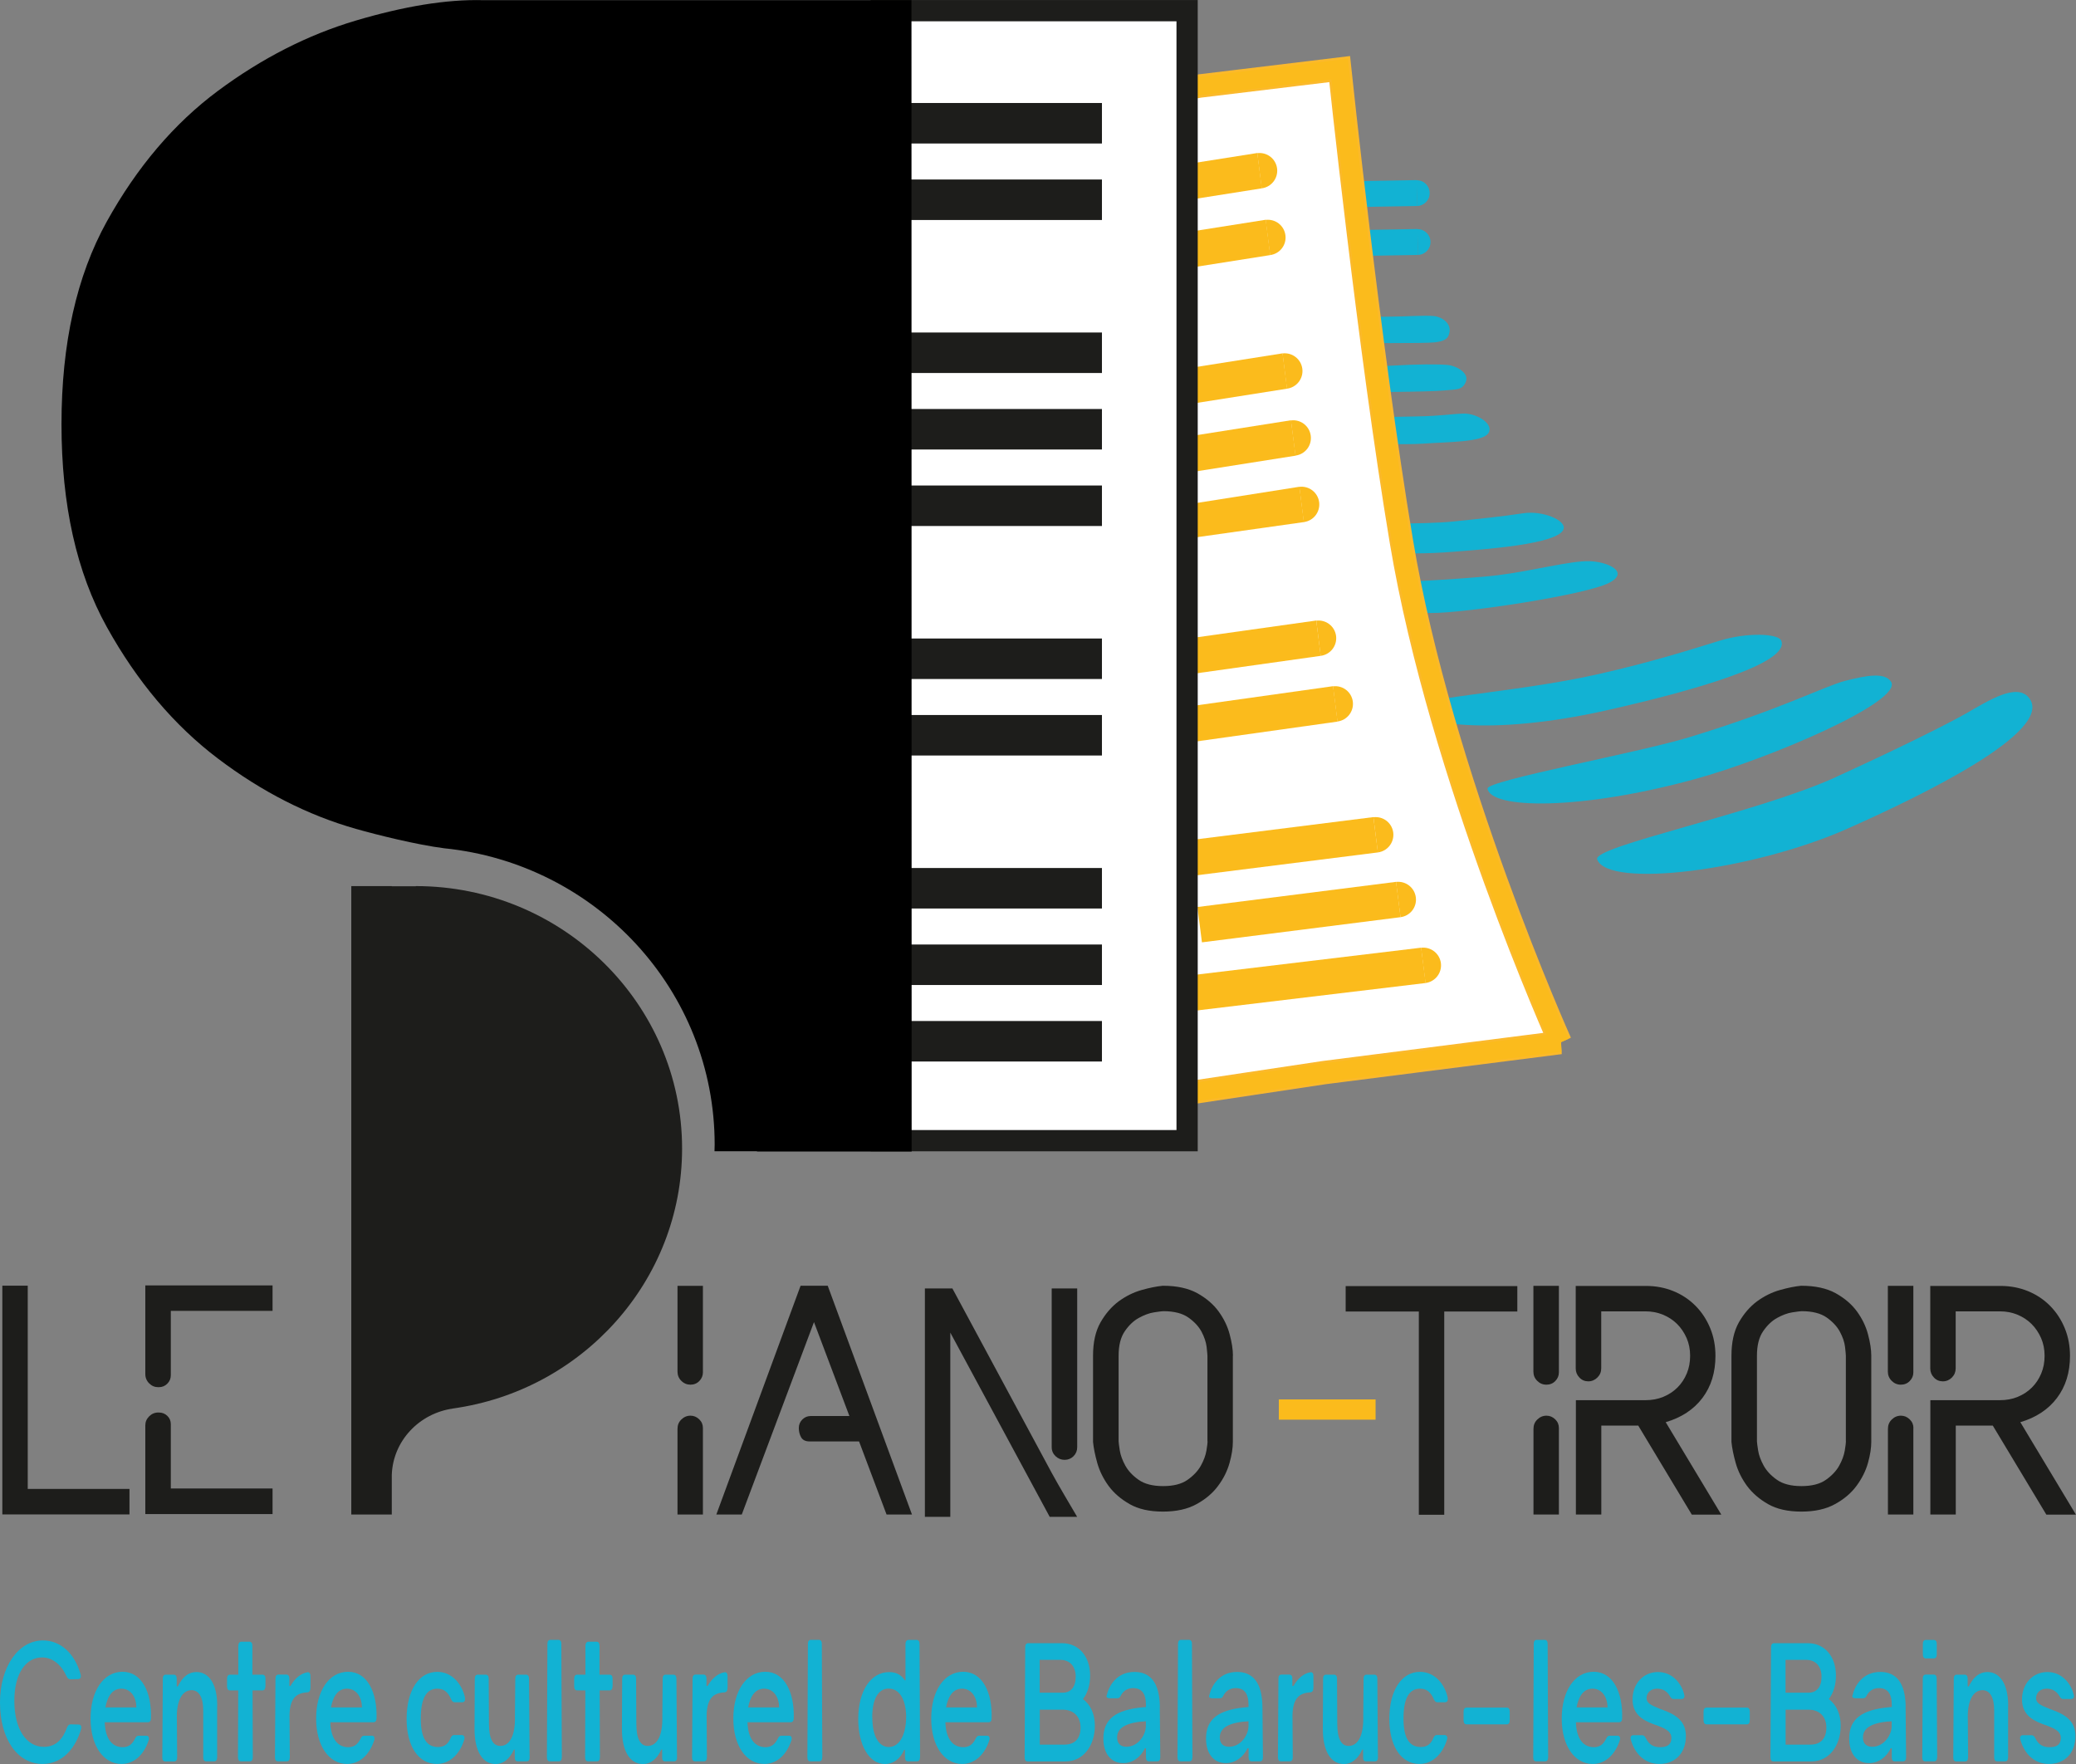 <?xml version="1.0" encoding="UTF-8"?>
<svg id="Layer_2" data-name="Layer 2" xmlns="http://www.w3.org/2000/svg" viewBox="0 0 249.15 211.68">
  <rect x="0" y="0" width="249.15" height="211.68" fill="#808080" stroke="none"/>
  <defs>
    <style>
      .cls-1 {
        stroke: #fbbb1c;
        stroke-width: 2.25px;
      }

      .cls-1, .cls-2 {
        fill: none;
      }

      .cls-1, .cls-2, .cls-3 {
        stroke-miterlimit: 10;
      }

      .cls-4 {
        fill: #fbbb1c;
      }

      .cls-5, .cls-3 {
        fill: #fff;
      }

      .cls-6 {
        fill: #12b2d3;
      }

      .cls-7 {
        fill: #1d1d1b;
      }

      .cls-2 {
        stroke: #1d1d1b;
        stroke-width: 2.55px;
      }

      .cls-3 {
        stroke: #fbb92b;
        stroke-width: 2.81px;
      }
    </style>
  </defs>
  <g id="Calque_1" data-name="Calque 1">
    <g>
      <path class="cls-7" d="m84.36,154.29v10.39c0,.4-.14.74-.43,1.04-.28.29-.64.44-1.06.44s-.79-.15-1.1-.46c-.31-.3-.46-.68-.46-1.12v-10.28h3.05Zm0,17.06v10.39h-3.05v-10.28c0-.45.15-.82.46-1.12.31-.3.67-.46,1.1-.46.4,0,.75.15,1.05.44.3.29.44.64.44,1.04Z"/>
      <path class="cls-7" d="m89.02,181.74h-3.05l10.11-27.45h3.26l10.11,27.45h-3.05l-3.3-8.77h-5.93c-.49,0-.83-.16-1.02-.49-.19-.33-.28-.7-.28-1.12,0-.4.14-.74.42-1.02.28-.28.62-.42,1.02-.42h4.63l-4.25-11.27-8.67,23.1Z"/>
      <path class="cls-7" d="m129.28,182.02h-3.3l-11.93-22.11v22.11h-3.05v-27.41h3.3l11.93,22.15c.49.89.99,1.77,1.51,2.65.51.88,1.03,1.75,1.54,2.62Zm0-27.41v19.06c0,.42-.15.78-.44,1.07-.29.29-.65.44-1.07.44s-.78-.15-1.09-.44c-.3-.29-.46-.65-.46-1.07v-19.06h3.05Z"/>
      <path class="cls-7" d="m147.96,162.68v10.35c0,.73-.13,1.57-.4,2.53-.27.96-.72,1.87-1.37,2.74-.64.87-1.5,1.6-2.58,2.19-1.08.6-2.42.9-4.04.9s-2.95-.3-4-.9c-1.05-.6-1.9-1.33-2.53-2.19-.63-.87-1.08-1.78-1.35-2.74-.27-.96-.44-1.8-.51-2.53v-10.35c0-1.62.3-2.95.9-4,.6-1.05,1.33-1.89,2.19-2.53.87-.63,1.78-1.08,2.74-1.35.96-.27,1.8-.44,2.53-.51h.04c1.66,0,3.03.3,4.11.89,1.08.6,1.93,1.33,2.56,2.19.63.87,1.08,1.79,1.33,2.76.26.97.39,1.82.39,2.54Zm-3.05,10.28v-10.28c0-.14-.04-.5-.1-1.07-.07-.57-.28-1.18-.61-1.81-.34-.63-.87-1.2-1.58-1.7-.71-.5-1.71-.76-3-.76-.16,0-.54.05-1.12.14-.58.09-1.19.32-1.83.67-.63.35-1.19.88-1.68,1.6-.49.71-.74,1.69-.74,2.93v10.28c0,.14.05.5.14,1.09.09.58.32,1.19.67,1.83.35.63.88,1.2,1.6,1.7.71.5,1.69.75,2.93.75s2.22-.25,2.93-.75c.71-.5,1.25-1.07,1.6-1.7.35-.63.57-1.23.67-1.81.09-.57.14-.94.14-1.11Z"/>
      <path class="cls-7" d="m173.33,157.38v24.39h-3.05v-24.39h-8.78v-3.05h20.6v3.05h-8.77Z"/>
      <path class="cls-7" d="m187.09,154.29v10.39c0,.4-.14.74-.43,1.04-.28.29-.64.44-1.07.44s-.79-.15-1.1-.46c-.31-.3-.46-.68-.46-1.12v-10.28h3.05Zm0,17.06v10.39h-3.05v-10.28c0-.45.15-.82.46-1.12.31-.3.67-.46,1.1-.46.4,0,.75.15,1.05.44.3.29.44.64.44,1.04Z"/>
      <path class="cls-7" d="m196.64,171.07h-4.46v10.67h-3.05v-13.72h8.35c.77,0,1.49-.13,2.14-.4.65-.27,1.22-.64,1.7-1.12.48-.48.85-1.04,1.12-1.69.27-.64.4-1.35.4-2.12s-.14-1.48-.42-2.12c-.28-.64-.66-1.21-1.14-1.69-.48-.48-1.05-.85-1.7-1.12-.66-.27-1.36-.4-2.11-.4h-5.3v6.85c0,.42-.15.78-.46,1.09-.3.3-.67.46-1.09.46s-.78-.15-1.07-.46c-.29-.3-.44-.67-.44-1.09v-9.9h8.42c1.19,0,2.3.21,3.32.63,1.02.42,1.9,1.01,2.65,1.77.75.76,1.33,1.65,1.75,2.67.42,1.02.63,2.12.63,3.32,0,1.99-.52,3.67-1.56,5.05-1.04,1.38-2.51,2.35-4.41,2.91l6.67,11.09h-3.54l-6.42-10.67Z"/>
      <path class="cls-7" d="m224.58,162.68v10.35c0,.73-.13,1.57-.4,2.53-.27.96-.73,1.87-1.37,2.74-.64.87-1.5,1.6-2.58,2.19-1.08.6-2.42.9-4.04.9s-2.95-.3-4-.9c-1.05-.6-1.89-1.33-2.53-2.19-.63-.87-1.08-1.78-1.35-2.74-.27-.96-.44-1.8-.51-2.53v-10.35c0-1.62.3-2.95.89-4,.6-1.05,1.33-1.89,2.19-2.53.87-.63,1.78-1.08,2.74-1.35.96-.27,1.8-.44,2.53-.51h.04c1.66,0,3.03.3,4.11.89,1.08.6,1.93,1.33,2.56,2.19.63.87,1.08,1.79,1.33,2.76.26.97.39,1.82.39,2.54Zm-3.05,10.28v-10.28c0-.14-.04-.5-.1-1.07-.07-.57-.28-1.18-.62-1.81-.34-.63-.87-1.2-1.58-1.7-.71-.5-1.71-.76-3-.76-.16,0-.54.05-1.12.14-.59.09-1.19.32-1.83.67-.63.35-1.19.88-1.68,1.6-.49.71-.74,1.69-.74,2.93v10.28c0,.14.05.5.14,1.09.09.58.32,1.19.67,1.83.35.63.88,1.2,1.6,1.7.71.5,1.69.75,2.93.75s2.22-.25,2.93-.75c.71-.5,1.25-1.07,1.6-1.7.35-.63.57-1.23.67-1.81.09-.57.14-.94.14-1.11Z"/>
      <path class="cls-7" d="m229.63,154.29v10.39c0,.4-.14.74-.43,1.04-.28.29-.64.44-1.07.44s-.79-.15-1.1-.46-.46-.68-.46-1.12v-10.28h3.05Zm0,17.06v10.39h-3.05v-10.28c0-.45.15-.82.46-1.12.31-.3.67-.46,1.1-.46.4,0,.75.15,1.05.44.3.29.45.64.45,1.04Z"/>
      <path class="cls-7" d="m239.18,171.07h-4.46v10.67h-3.05v-13.72h8.35c.77,0,1.49-.13,2.14-.4.66-.27,1.22-.64,1.7-1.12.48-.48.85-1.04,1.12-1.69.27-.64.4-1.35.4-2.12s-.14-1.48-.42-2.12c-.28-.64-.66-1.21-1.14-1.69-.48-.48-1.05-.85-1.7-1.12-.65-.27-1.36-.4-2.11-.4h-5.3v6.85c0,.42-.15.78-.45,1.09-.3.3-.67.46-1.09.46s-.78-.15-1.07-.46c-.29-.3-.44-.67-.44-1.09v-9.9h8.42c1.19,0,2.3.21,3.32.63,1.02.42,1.9,1.01,2.65,1.77.75.76,1.33,1.65,1.75,2.67.42,1.02.63,2.12.63,3.32,0,1.99-.52,3.67-1.56,5.05-1.04,1.38-2.51,2.35-4.4,2.91l6.67,11.09h-3.55l-6.42-10.67Z"/>
    </g>
    <g>
      <polyline class="cls-6" points="170.02 21.61 156.61 21.84 156.66 24.95 170.08 24.72"/>
      <path class="cls-6" d="m170.06,24.72c.86-.02,1.54-.72,1.52-1.57-.01-.85-.71-1.54-1.57-1.52"/>
    </g>
    <g>
      <polyline class="cls-6" points="170.12 27.48 156.7 27.71 156.76 30.82 170.17 30.59"/>
      <path class="cls-6" d="m170.16,30.59c.86-.01,1.54-.72,1.52-1.57-.01-.85-.72-1.54-1.57-1.52"/>
    </g>
    <path class="cls-6" d="m163.95,70.05s11.62-.51,15.77-1.02c4.15-.51,8.78-1.76,11.05-1.69,2.2.07,4.87,1.3,2.35,2.6-2.84,1.46-17.35,3.65-21.41,3.62-4.05-.03-7.74-.56-7.74-.56l-.03-2.95Z"/>
    <path class="cls-6" d="m163.4,62.8s7.52.14,11.01-.22c3.5-.36,5.67-.58,8.41-.99,2.3-.35,5.12.83,4.84,1.87-.49,1.89-10.05,2.49-13.07,2.74-6.96.57-11.32-.22-11.32-.22l.12-3.18Z"/>
    <path class="cls-6" d="m162.87,50.13s4.06-.11,7.12-.16c3.06-.05,4.17-.31,5.7-.34,1.58-.03,3.66,1.27,2.93,2.36-.73,1.09-4.84,1.03-7.85,1.25-2.28.16-7.84-.05-7.84-.05l-.06-3.06Z"/>
    <path class="cls-6" d="m162.48,43.89s1.88.15,4.73-.02c2.85-.17,5.45-.19,6.57-.07,1.12.13,2.54,1,2.15,1.99-.42,1.07-1.15.91-2.55,1.06-1.87.2-10.63.21-10.63.21l-.26-3.17Z"/>
    <path class="cls-6" d="m162.47,38.13s2.58-.13,4.26-.13c1.68,0,4.32-.19,5.37-.07s2.05.9,1.86,1.94c-.13.74-.5,1.05-1.74,1.21-1.25.15-9.7.07-9.7.07l-.05-3.02Z"/>
    <path class="cls-6" d="m191.62,80.94c6.93-1.55,11.73-3.14,14.91-4.1,3.19-.96,6.88-.82,7.24.03,1.14,2.71-10.54,6.02-20.92,8.36-14.37,3.23-22.72,1.5-23.35-.08-.56-1.41,11.96-1.94,22.12-4.21Z"/>
    <path class="cls-6" d="m202.65,88.49c10.99-3.33,16.31-6.15,18.8-6.79,2.49-.64,4.74-1.06,5.5.1,1.52,2.34-14.56,9.24-23.6,11.71-13.7,3.74-24.39,3.59-24.83,1.13-.17-.96,17.97-4.28,24.13-6.15Z"/>
    <path class="cls-6" d="m220.34,93.24c6.42-2.92,12.97-6.12,15.62-7.63,2.65-1.51,6.12-3.76,7.58-1.83,3.04,4-13.05,11.76-21.8,15.65-11.37,5.06-28.73,7.22-30.06,3.7-.6-1.57,19.08-5.52,28.66-9.88Z"/>
    <path class="cls-3" d="m187.26,125.1l-28.34,3.61-18.11,2.72-5.66-59.19-7.46-59.2,16.3-2.72,16.79-2.03s3.53,33.5,7.41,56.7c4.71,28.18,19.06,60.11,19.06,60.11Z"/>
    <path class="cls-1" d="m187.26,125.1l-28.34,3.61-18.11,2.72-5.66-59.19-7.46-59.2,16.3-2.72,16.79-2.03s3.53,33.5,7.41,56.7c4.71,28.18,19.06,60.11,19.06,60.11Z"/>
    <g>
      <g>
        <polyline class="cls-4" points="150.9 18.36 136.2 20.68 136.74 24.92 151.44 22.6"/>
        <path class="cls-4" d="m151.42,22.6c1.17-.15,1.99-1.21,1.85-2.38-.15-1.17-1.21-1.99-2.38-1.84"/>
      </g>
      <g>
        <polyline class="cls-4" points="151.91 26.37 137.21 28.69 137.75 32.93 152.45 30.61"/>
        <path class="cls-4" d="m152.43,30.61c1.17-.15,1.99-1.21,1.84-2.38-.15-1.17-1.21-1.99-2.38-1.84"/>
      </g>
      <g>
        <polyline class="cls-4" points="153.93 42.4 139.23 44.72 139.77 48.96 154.47 46.64"/>
        <path class="cls-4" d="m154.45,46.64c1.17-.15,1.99-1.21,1.85-2.38-.15-1.17-1.21-1.99-2.38-1.85"/>
      </g>
      <g>
        <polyline class="cls-4" points="154.94 50.43 140.24 52.75 140.78 57 155.49 54.68"/>
        <path class="cls-4" d="m155.47,54.67c1.17-.15,1.99-1.21,1.84-2.38-.15-1.17-1.21-1.99-2.38-1.84"/>
      </g>
      <g>
        <polyline class="cls-4" points="155.95 58.41 141.25 60.73 139.99 64.98 156.49 62.65"/>
        <path class="cls-4" d="m156.47,62.65c1.17-.15,1.99-1.21,1.85-2.38-.15-1.17-1.21-1.99-2.38-1.85"/>
      </g>
      <g>
        <polyline class="cls-4" points="157.97 74.46 141.47 76.78 142.01 81.02 158.51 78.7"/>
        <path class="cls-4" d="m158.5,78.7c1.17-.15,1.99-1.21,1.85-2.38-.15-1.17-1.21-1.99-2.38-1.84"/>
      </g>
      <g>
        <polyline class="cls-4" points="159.99 82.34 142.48 84.8 143.02 89.05 160.53 86.59"/>
        <path class="cls-4" d="m160.51,86.58c1.17-.15,1.99-1.21,1.85-2.38-.15-1.17-1.21-1.99-2.38-1.84"/>
      </g>
      <g>
        <polyline class="cls-4" points="164.83 98.05 142.7 100.83 143.24 105.08 165.37 102.29"/>
        <path class="cls-4" d="m165.36,102.29c1.17-.15,1.99-1.21,1.85-2.38-.15-1.17-1.21-1.99-2.38-1.84"/>
      </g>
      <g>
        <polyline class="cls-4" points="167.55 105.82 143.71 108.84 144.25 113.08 168.09 110.06"/>
        <path class="cls-4" d="m168.08,110.06c1.17-.15,1.99-1.21,1.84-2.38-.15-1.17-1.21-1.99-2.38-1.85"/>
      </g>
      <g>
        <polyline class="cls-4" points="170.56 113.72 142.21 117.12 142.75 121.36 171.1 117.96"/>
        <path class="cls-4" d="m171.08,117.96c1.17-.15,1.99-1.21,1.85-2.38-.15-1.17-1.21-1.99-2.38-1.85"/>
      </g>
    </g>
    <g>
      <rect class="cls-5" x="108.58" y="1.28" width="33.89" height="134.87"/>
      <g>
        <rect class="cls-7" x="109.03" y="12.36" width="23.22" height="4.86"/>
        <rect class="cls-7" x="109.03" y="21.54" width="23.22" height="4.86"/>
        <rect class="cls-7" x="109.03" y="39.9" width="23.22" height="4.86"/>
        <rect class="cls-7" x="109.03" y="49.08" width="23.22" height="4.86"/>
        <rect class="cls-7" x="109.03" y="58.26" width="23.22" height="4.86"/>
        <rect class="cls-7" x="109.03" y="76.62" width="23.22" height="4.86"/>
        <rect class="cls-7" x="109.03" y="85.8" width="23.22" height="4.86"/>
        <rect class="cls-7" x="109.03" y="104.16" width="23.22" height="4.86"/>
        <rect class="cls-7" x="109.03" y="113.34" width="23.22" height="4.86"/>
        <rect class="cls-7" x="109.03" y="122.52" width="23.22" height="4.86"/>
      </g>
      <rect class="cls-2" x="105.76" y="1.28" width="36.71" height="135.6"/>
    </g>
    <rect class="cls-4" x="153.48" y="167.93" width="11.61" height="2.43"/>
    <g>
      <path class="cls-6" d="m9.68,200.95c.09.33-.04.54-.31.54l-.93.02c-.2,0-.33-.1-.44-.35-.68-1.45-1.72-2.27-2.96-2.27-1.86,0-3.32,1.8-3.32,5.22s1.46,5.51,3.55,5.51c1.44,0,2.27-.93,2.78-2.33.1-.25.23-.37.44-.37l.93.02c.28,0,.39.21.31.54-.57,2.04-2.07,4.19-4.61,4.19-3.07,0-5.12-3.04-5.12-7.37s2.24-7.45,5.15-7.45c2.08,0,3.81,1.51,4.53,4.09Z"/>
      <path class="cls-6" d="m18.12,206.21c-.01.31-.15.46-.38.46h-5.17c.07,2.12.99,2.99,2.15,2.99.67,0,1.12-.29,1.5-1.05.1-.23.23-.33.44-.33h.89c.28,0,.39.23.29.56-.61,1.84-1.82,2.83-3.26,2.83-2.15,0-3.71-2.15-3.71-5.45s1.54-5.61,3.84-5.61,3.51,2.48,3.41,5.59Zm-5.46-1.32h3.71c-.01-1.18-.63-2.25-1.81-2.25s-1.7,1.11-1.91,2.25Z"/>
      <path class="cls-6" d="m26.06,204.66v6.22c0,.31-.13.48-.36.48h-.95c-.23,0-.36-.17-.36-.48v-5.64c0-1.61-.54-2.42-1.4-2.42-1.06,0-1.86,1.14-1.76,3.59l.03,4.48c0,.31-.13.48-.36.48h-1.06c-.23,0-.36-.17-.36-.48l.06-9.45c0-.31.13-.48.36-.48h.95c.23,0,.36.17.36.48v.93h.13c.57-1.18,1.32-1.73,2.24-1.73,1.51,0,2.49,1.47,2.49,4.02Z"/>
      <path class="cls-6" d="m31.85,202.37c0,.31-.13.48-.36.48h-1.18l.03,8.03c0,.31-.13.48-.36.48h-1.06c-.23,0-.36-.17-.36-.48l.03-8.03h-.98c-.23,0-.36-.17-.36-.48v-.93c0-.31.13-.48.36-.48h.99v-3.47c.01-.31.15-.49.38-.49h.95c.23,0,.36.18.36.49v3.47h1.21c.23,0,.36.17.36.48v.93Z"/>
      <path class="cls-6" d="m37.25,202.58c0,.31-.13.48-.36.5-1.3.08-2.23.64-2.14,3.26l.03,4.54c0,.31-.13.48-.36.48h-1.06c-.23,0-.36-.17-.36-.48l.06-9.45c0-.31.13-.48.36-.48h.95c.23,0,.36.17.36.48v.89h.13c.51-.91,1.24-1.51,2.02-1.65.25-.04.38.14.38.46v1.44Z"/>
      <path class="cls-6" d="m45.19,206.21c-.01.31-.15.46-.38.46h-5.17c.07,2.12.99,2.99,2.15,2.99.67,0,1.12-.29,1.5-1.05.1-.23.23-.33.44-.33h.89c.28,0,.39.23.29.56-.61,1.84-1.82,2.83-3.26,2.83-2.15,0-3.71-2.15-3.71-5.45s1.54-5.61,3.84-5.61,3.51,2.48,3.41,5.59Zm-5.46-1.32h3.71c-.01-1.18-.63-2.25-1.81-2.25s-1.7,1.11-1.91,2.25Z"/>
      <path class="cls-6" d="m55.8,203.75c.06.33-.07.52-.33.52h-.9c-.2,0-.32-.12-.42-.35-.36-.83-.84-1.28-1.66-1.28-1.18,0-1.99.91-1.99,3.59,0,2.52.81,3.41,2.08,3.41.83,0,1.24-.45,1.51-1.09.1-.23.22-.35.42-.35h.9c.26,0,.41.21.31.54-.42,1.45-1.53,2.93-3.3,2.93-2.21,0-3.62-2.13-3.62-5.39,0-3.51,1.51-5.66,3.68-5.66,1.81,0,3,1.53,3.33,3.12Z"/>
      <path class="cls-6" d="m63.57,210.88c0,.31-.13.48-.36.48h-1.08c-.23,0-.36-.17-.35-.48v-.93s-.1,0-.1,0c-.54,1.18-1.31,1.73-2.21,1.73-1.51,0-2.53-1.46-2.52-4.25l.03-5.99c0-.31.13-.48.36-.48h.95c.23,0,.36.17.36.48l.03,5.43c.01,1.84.5,2.64,1.37,2.64,1.05,0,1.82-1.12,1.75-3.59l.04-4.48c0-.31.13-.48.36-.48h.93c.23,0,.36.17.36.48l.07,9.45Z"/>
      <path class="cls-6" d="m67.42,210.88c0,.31-.13.48-.36.48h-1.06c-.23,0-.36-.17-.36-.48l.06-13.62c0-.31.13-.48.36-.48h.95c.23,0,.36.17.36.48l.06,13.62Z"/>
      <path class="cls-6" d="m73.51,202.37c0,.31-.13.48-.36.48h-1.18l.03,8.03c0,.31-.13.48-.36.48h-1.06c-.23,0-.36-.17-.36-.48l.03-8.03h-.98c-.23,0-.36-.17-.36-.48v-.93c0-.31.13-.48.36-.48h.99v-3.47c.01-.31.15-.49.38-.49h.95c.23,0,.36.18.36.49v3.47h1.21c.23,0,.36.17.36.48v.93Z"/>
      <path class="cls-6" d="m81.26,210.88c0,.31-.13.48-.36.48h-1.08c-.23,0-.36-.17-.35-.48v-.93s-.1,0-.1,0c-.54,1.18-1.31,1.73-2.21,1.73-1.51,0-2.53-1.46-2.52-4.25l.03-5.99c0-.31.13-.48.36-.48h.95c.23,0,.36.17.36.48l.03,5.43c.01,1.84.5,2.64,1.37,2.64,1.05,0,1.82-1.12,1.75-3.59l.04-4.48c0-.31.13-.48.36-.48h.93c.23,0,.36.17.36.48l.07,9.45Z"/>
      <path class="cls-6" d="m87.31,202.58c0,.31-.13.48-.36.5-1.3.08-2.23.64-2.14,3.26l.03,4.54c0,.31-.13.48-.36.48h-1.06c-.23,0-.36-.17-.36-.48l.06-9.45c0-.31.13-.48.36-.48h.95c.23,0,.36.17.36.48v.89h.13c.51-.91,1.24-1.51,2.02-1.65.25-.04.38.14.38.46v1.44Z"/>
      <path class="cls-6" d="m95.26,206.21c-.01.31-.15.46-.38.46h-5.17c.07,2.12.99,2.99,2.15,2.99.67,0,1.12-.29,1.5-1.05.1-.23.23-.33.44-.33h.89c.28,0,.39.23.29.56-.61,1.84-1.82,2.83-3.26,2.83-2.15,0-3.71-2.15-3.71-5.45s1.54-5.61,3.84-5.61,3.51,2.48,3.41,5.59Zm-5.46-1.32h3.71c-.01-1.18-.63-2.25-1.81-2.25s-1.7,1.11-1.91,2.25Z"/>
      <path class="cls-6" d="m98.68,210.88c0,.31-.13.48-.36.48h-1.06c-.23,0-.36-.17-.36-.48l.06-13.62c0-.31.13-.48.36-.48h.95c.23,0,.36.17.36.48l.06,13.62Z"/>
      <path class="cls-6" d="m110.41,210.88c0,.31-.13.48-.36.48h-1.08c-.23,0-.36-.17-.36-.48v-.89h-.1c-.5,1.16-1.38,1.69-2.31,1.69-1.89,0-3.2-2.27-3.2-5.39,0-3.38,1.5-5.64,3.71-5.64.79,0,1.41.27,1.89.99h.07v-4.37c.01-.31.15-.48.38-.48h.95c.23,0,.36.17.36.48l.06,13.62Zm-5.72-4.79c0,2.33.83,3.55,1.98,3.55,1.21,0,2.07-1.34,2.08-3.65v-.1c-.06-2.13-.9-3.26-2.1-3.26-1.28,0-1.97,1.3-1.97,3.45Z"/>
      <path class="cls-6" d="m119.01,206.21c-.01.31-.15.46-.38.46h-5.17c.07,2.12.99,2.99,2.15,2.99.67,0,1.12-.29,1.5-1.05.1-.23.23-.33.44-.33h.89c.28,0,.39.23.29.56-.61,1.84-1.82,2.83-3.26,2.83-2.15,0-3.71-2.15-3.71-5.45s1.54-5.61,3.84-5.61,3.51,2.48,3.41,5.59Zm-5.46-1.32h3.71c-.01-1.18-.63-2.25-1.81-2.25s-1.7,1.11-1.91,2.25Z"/>
      <path class="cls-6" d="m131.4,207.08c0,2.38-1.38,4.29-3.51,4.29h-4.56c-.23,0-.36-.17-.36-.48l.07-13.23c0-.31.13-.48.36-.48h4.05c2.07,0,3.38,1.65,3.38,3.88,0,1.11-.29,2.09-.86,2.83.95.7,1.43,1.84,1.43,3.2Zm-6.61-3.96h2.75c.99,0,1.56-.7,1.56-1.92s-.68-2.02-1.85-2.02h-2.47v3.94Zm2.98,6.23c1.27,0,1.91-.78,1.91-2.04s-.76-2.15-2.15-2.15h-2.74v4.19h2.98Z"/>
      <path class="cls-6" d="m139.19,204.83l.06,6.05c0,.31-.13.48-.36.48h-1c-.23,0-.36-.17-.36-.48v-1.09h-.12c-.52,1.07-1.46,1.78-2.62,1.78-1.4,0-2.37-1.07-2.37-2.95,0-2.38,1.56-3.43,4.64-3.74l.47-.04v-.27c0-1.11-.35-2-1.53-2-.77,0-1.22.41-1.47.87-.1.23-.22.35-.42.35h-.93c-.26,0-.41-.1-.38-.27.28-1.26,1.24-2.89,3.36-2.89,1.85,0,3.01,1.24,3.04,4.19Zm-2.11,1.75c-2.21.21-3.01.91-3.01,1.92,0,.68.38,1.11,1.11,1.11,1.44,0,2.39-1.47,2.34-2.6v-.46l-.44.04Z"/>
      <path class="cls-6" d="m143.1,210.88c0,.31-.13.48-.36.48h-1.06c-.23,0-.36-.17-.36-.48l.06-13.62c0-.31.13-.48.36-.48h.95c.23,0,.36.17.36.48l.06,13.62Z"/>
      <path class="cls-6" d="m151.51,204.83l.06,6.05c0,.31-.13.48-.36.48h-1c-.23,0-.36-.17-.36-.48v-1.09h-.12c-.53,1.07-1.46,1.78-2.62,1.78-1.4,0-2.37-1.07-2.37-2.95,0-2.38,1.56-3.43,4.64-3.74l.46-.04v-.27c0-1.11-.35-2-1.53-2-.77,0-1.22.41-1.47.87-.1.23-.22.35-.42.35h-.93c-.26,0-.41-.1-.38-.27.28-1.26,1.24-2.89,3.36-2.89,1.85,0,3.01,1.24,3.04,4.19Zm-2.11,1.75c-2.21.21-3.01.91-3.01,1.92,0,.68.38,1.11,1.11,1.11,1.44,0,2.39-1.47,2.34-2.6v-.46l-.44.04Z"/>
      <path class="cls-6" d="m157.62,202.58c0,.31-.13.48-.36.5-1.29.08-2.23.64-2.14,3.26l.03,4.54c0,.31-.13.48-.36.48h-1.06c-.23,0-.36-.17-.36-.48l.06-9.45c0-.31.13-.48.36-.48h.95c.23,0,.36.17.36.48v.89h.13c.51-.91,1.24-1.51,2.02-1.65.25-.04.38.14.38.46v1.44Z"/>
      <path class="cls-6" d="m165.38,210.88c0,.31-.13.48-.36.48h-1.08c-.23,0-.36-.17-.35-.48v-.93s-.1,0-.1,0c-.54,1.18-1.31,1.73-2.21,1.73-1.51,0-2.53-1.46-2.52-4.25l.03-5.99c0-.31.13-.48.36-.48h.95c.23,0,.36.17.36.48l.03,5.43c.01,1.84.5,2.64,1.37,2.64,1.05,0,1.82-1.12,1.75-3.59l.04-4.48c0-.31.13-.48.36-.48h.93c.23,0,.36.17.36.48l.07,9.45Z"/>
      <path class="cls-6" d="m173.74,203.75c.06.33-.07.52-.33.52h-.9c-.2,0-.32-.12-.42-.35-.36-.83-.84-1.28-1.66-1.28-1.18,0-1.99.91-1.99,3.59,0,2.52.81,3.41,2.08,3.41.83,0,1.24-.45,1.51-1.09.1-.23.22-.35.42-.35h.9c.26,0,.41.21.31.54-.42,1.45-1.53,2.93-3.3,2.93-2.21,0-3.62-2.13-3.62-5.39,0-3.51,1.51-5.66,3.68-5.66,1.81,0,3,1.53,3.33,3.12Z"/>
      <path class="cls-6" d="m181.19,206.44c0,.31-.13.48-.36.48h-4.82c-.23,0-.36-.17-.36-.48v-1.05c0-.31.13-.48.36-.48h4.82c.23,0,.36.17.36.48v1.05Z"/>
      <path class="cls-6" d="m185.8,210.88c0,.31-.13.48-.37.48h-1.06c-.23,0-.36-.17-.36-.48l.06-13.62c0-.31.13-.48.36-.48h.95c.23,0,.36.17.36.48l.06,13.62Z"/>
      <path class="cls-6" d="m194.68,206.21c-.01.31-.15.46-.38.46h-5.17c.07,2.12.99,2.99,2.15,2.99.67,0,1.12-.29,1.5-1.05.1-.23.23-.33.44-.33h.89c.28,0,.39.23.29.56-.61,1.84-1.82,2.83-3.26,2.83-2.15,0-3.71-2.15-3.71-5.45s1.54-5.61,3.84-5.61,3.51,2.48,3.41,5.59Zm-5.46-1.32h3.71c-.01-1.18-.63-2.25-1.81-2.25s-1.7,1.11-1.91,2.25Z"/>
      <path class="cls-6" d="m202.13,203.36c.09.33-.06.52-.32.52h-.93c-.19,0-.32-.1-.44-.31-.36-.62-.87-.93-1.56-.93-.79,0-1.27.5-1.27,1.14,0,.56.47.83,1.56,1.26l.61.23c1.88.7,2.55,1.69,2.55,3.06,0,2.02-1.27,3.34-3.17,3.34s-3.01-1.38-3.44-2.91c-.09-.33.04-.54.31-.54h1.05c.2,0,.32.12.44.35.39.81.96,1.09,1.73,1.09.84,0,1.34-.31,1.34-1.11,0-.6-.39-1.01-1.59-1.45l-.58-.21c-1.47-.54-2.49-1.32-2.49-2.97,0-1.9,1.32-3.28,3.04-3.28,1.81,0,2.87,1.46,3.16,2.71Z"/>
      <path class="cls-6" d="m210,206.44c0,.31-.13.48-.36.48h-4.82c-.23,0-.37-.17-.37-.48v-1.05c0-.31.13-.48.37-.48h4.82c.23,0,.36.17.36.48v1.05Z"/>
      <path class="cls-6" d="m220.91,207.08c0,2.38-1.38,4.29-3.51,4.29h-4.56c-.23,0-.36-.17-.36-.48l.07-13.23c0-.31.13-.48.36-.48h4.05c2.07,0,3.38,1.65,3.38,3.88,0,1.11-.29,2.09-.86,2.83.95.7,1.43,1.84,1.43,3.2Zm-6.61-3.96h2.75c.99,0,1.56-.7,1.56-1.92s-.68-2.02-1.85-2.02h-2.47v3.94Zm2.98,6.23c1.27,0,1.91-.78,1.91-2.04s-.76-2.15-2.15-2.15h-2.74v4.19h2.98Z"/>
      <path class="cls-6" d="m228.7,204.83l.06,6.05c0,.31-.13.48-.36.48h-1c-.23,0-.36-.17-.36-.48v-1.09h-.12c-.52,1.07-1.46,1.78-2.62,1.78-1.4,0-2.37-1.07-2.37-2.95,0-2.38,1.56-3.43,4.64-3.74l.47-.04v-.27c0-1.11-.35-2-1.53-2-.77,0-1.22.41-1.47.87-.1.23-.22.35-.42.35h-.93c-.26,0-.41-.1-.38-.27.28-1.26,1.24-2.89,3.36-2.89,1.85,0,3.01,1.24,3.04,4.19Zm-2.11,1.75c-2.21.21-3.01.91-3.01,1.92,0,.68.38,1.11,1.11,1.11,1.44,0,2.39-1.47,2.34-2.6v-.46l-.44.04Z"/>
      <path class="cls-6" d="m232.48,210.88c0,.31-.13.48-.36.48h-1.06c-.23,0-.36-.17-.36-.48l.06-9.45c0-.31.13-.48.36-.48h.95c.23,0,.36.17.36.48l.06,9.45Zm-.04-12.35c0,.31-.13.48-.36.48h-.95c-.23,0-.36-.17-.36-.48v-1.26c0-.31.13-.48.36-.48h.95c.23,0,.36.17.36.48v1.26Z"/>
      <path class="cls-6" d="m241,204.66v6.22c0,.31-.13.48-.36.48h-.95c-.23,0-.36-.17-.36-.48v-5.64c0-1.61-.54-2.42-1.4-2.42-1.06,0-1.86,1.14-1.76,3.59l.03,4.48c0,.31-.13.48-.36.48h-1.06c-.23,0-.36-.17-.36-.48l.06-9.45c0-.31.13-.48.36-.48h.95c.23,0,.36.17.36.48v.93h.13c.57-1.18,1.32-1.73,2.24-1.73,1.51,0,2.49,1.47,2.49,4.02Z"/>
      <path class="cls-6" d="m248.88,203.36c.09.33-.06.52-.32.52h-.93c-.19,0-.32-.1-.44-.31-.36-.62-.87-.93-1.56-.93-.79,0-1.27.5-1.27,1.14,0,.56.46.83,1.56,1.26l.61.23c1.88.7,2.55,1.69,2.55,3.06,0,2.02-1.27,3.34-3.17,3.34s-3.01-1.38-3.44-2.91c-.09-.33.04-.54.3-.54h1.05c.2,0,.32.12.44.35.39.81.96,1.09,1.73,1.09.84,0,1.34-.31,1.34-1.11,0-.6-.39-1.01-1.59-1.45l-.58-.21c-1.47-.54-2.49-1.32-2.49-2.97,0-1.9,1.32-3.28,3.04-3.28,1.8,0,2.87,1.46,3.16,2.71Z"/>
    </g>
    <path class="cls-7" d="m81.86,137.82c0-17.36-14.34-31.49-31.96-31.49v.02h-2.88v-.02h-4.86v75.41s4.86,0,4.86,0v-4.76c.14-4.07,3.29-7.4,7.37-7.96h-.06c15.53-2.14,27.53-15.31,27.53-31.19Z"/>
    <path d="m53.29,101.79c18.25,1.84,32.48,17.06,32.48,35.56,0,.27-.02.54-.02.8h5.1v.03h18.56L109.39.02h-51.43c-4.41-.11-9.49.74-15.26,2.45-5.76,1.71-11.27,4.52-16.54,8.43-5.26,3.91-9.71,9.14-13.34,15.68-3.63,6.55-5.44,14.66-5.44,24.33s1.81,17.79,5.44,24.33c3.63,6.54,8.08,11.81,13.34,15.79,5.27,3.99,10.78,6.79,16.54,8.43,2.57.73,7.31,1.91,10.59,2.33"/>
    <g>
      <path class="cls-7" d="m15.54,178.68v3.05H.28v-27.45h3.05v24.39h12.21Z"/>
      <path class="cls-7" d="m32.71,154.25v3.05h-12.21v7.72c0,.4-.14.74-.42,1.02-.28.28-.62.42-1.02.42h-.07c-.42,0-.78-.15-1.09-.46-.3-.3-.46-.68-.46-1.12v-10.63h15.27Zm0,24.39v3.05h-15.27v-10.64c0-.42.15-.78.46-1.09.3-.3.67-.46,1.09-.46h.07c.4,0,.74.13,1.02.4.28.27.42.6.42,1v7.72h12.21Z"/>
    </g>
  </g>
</svg>